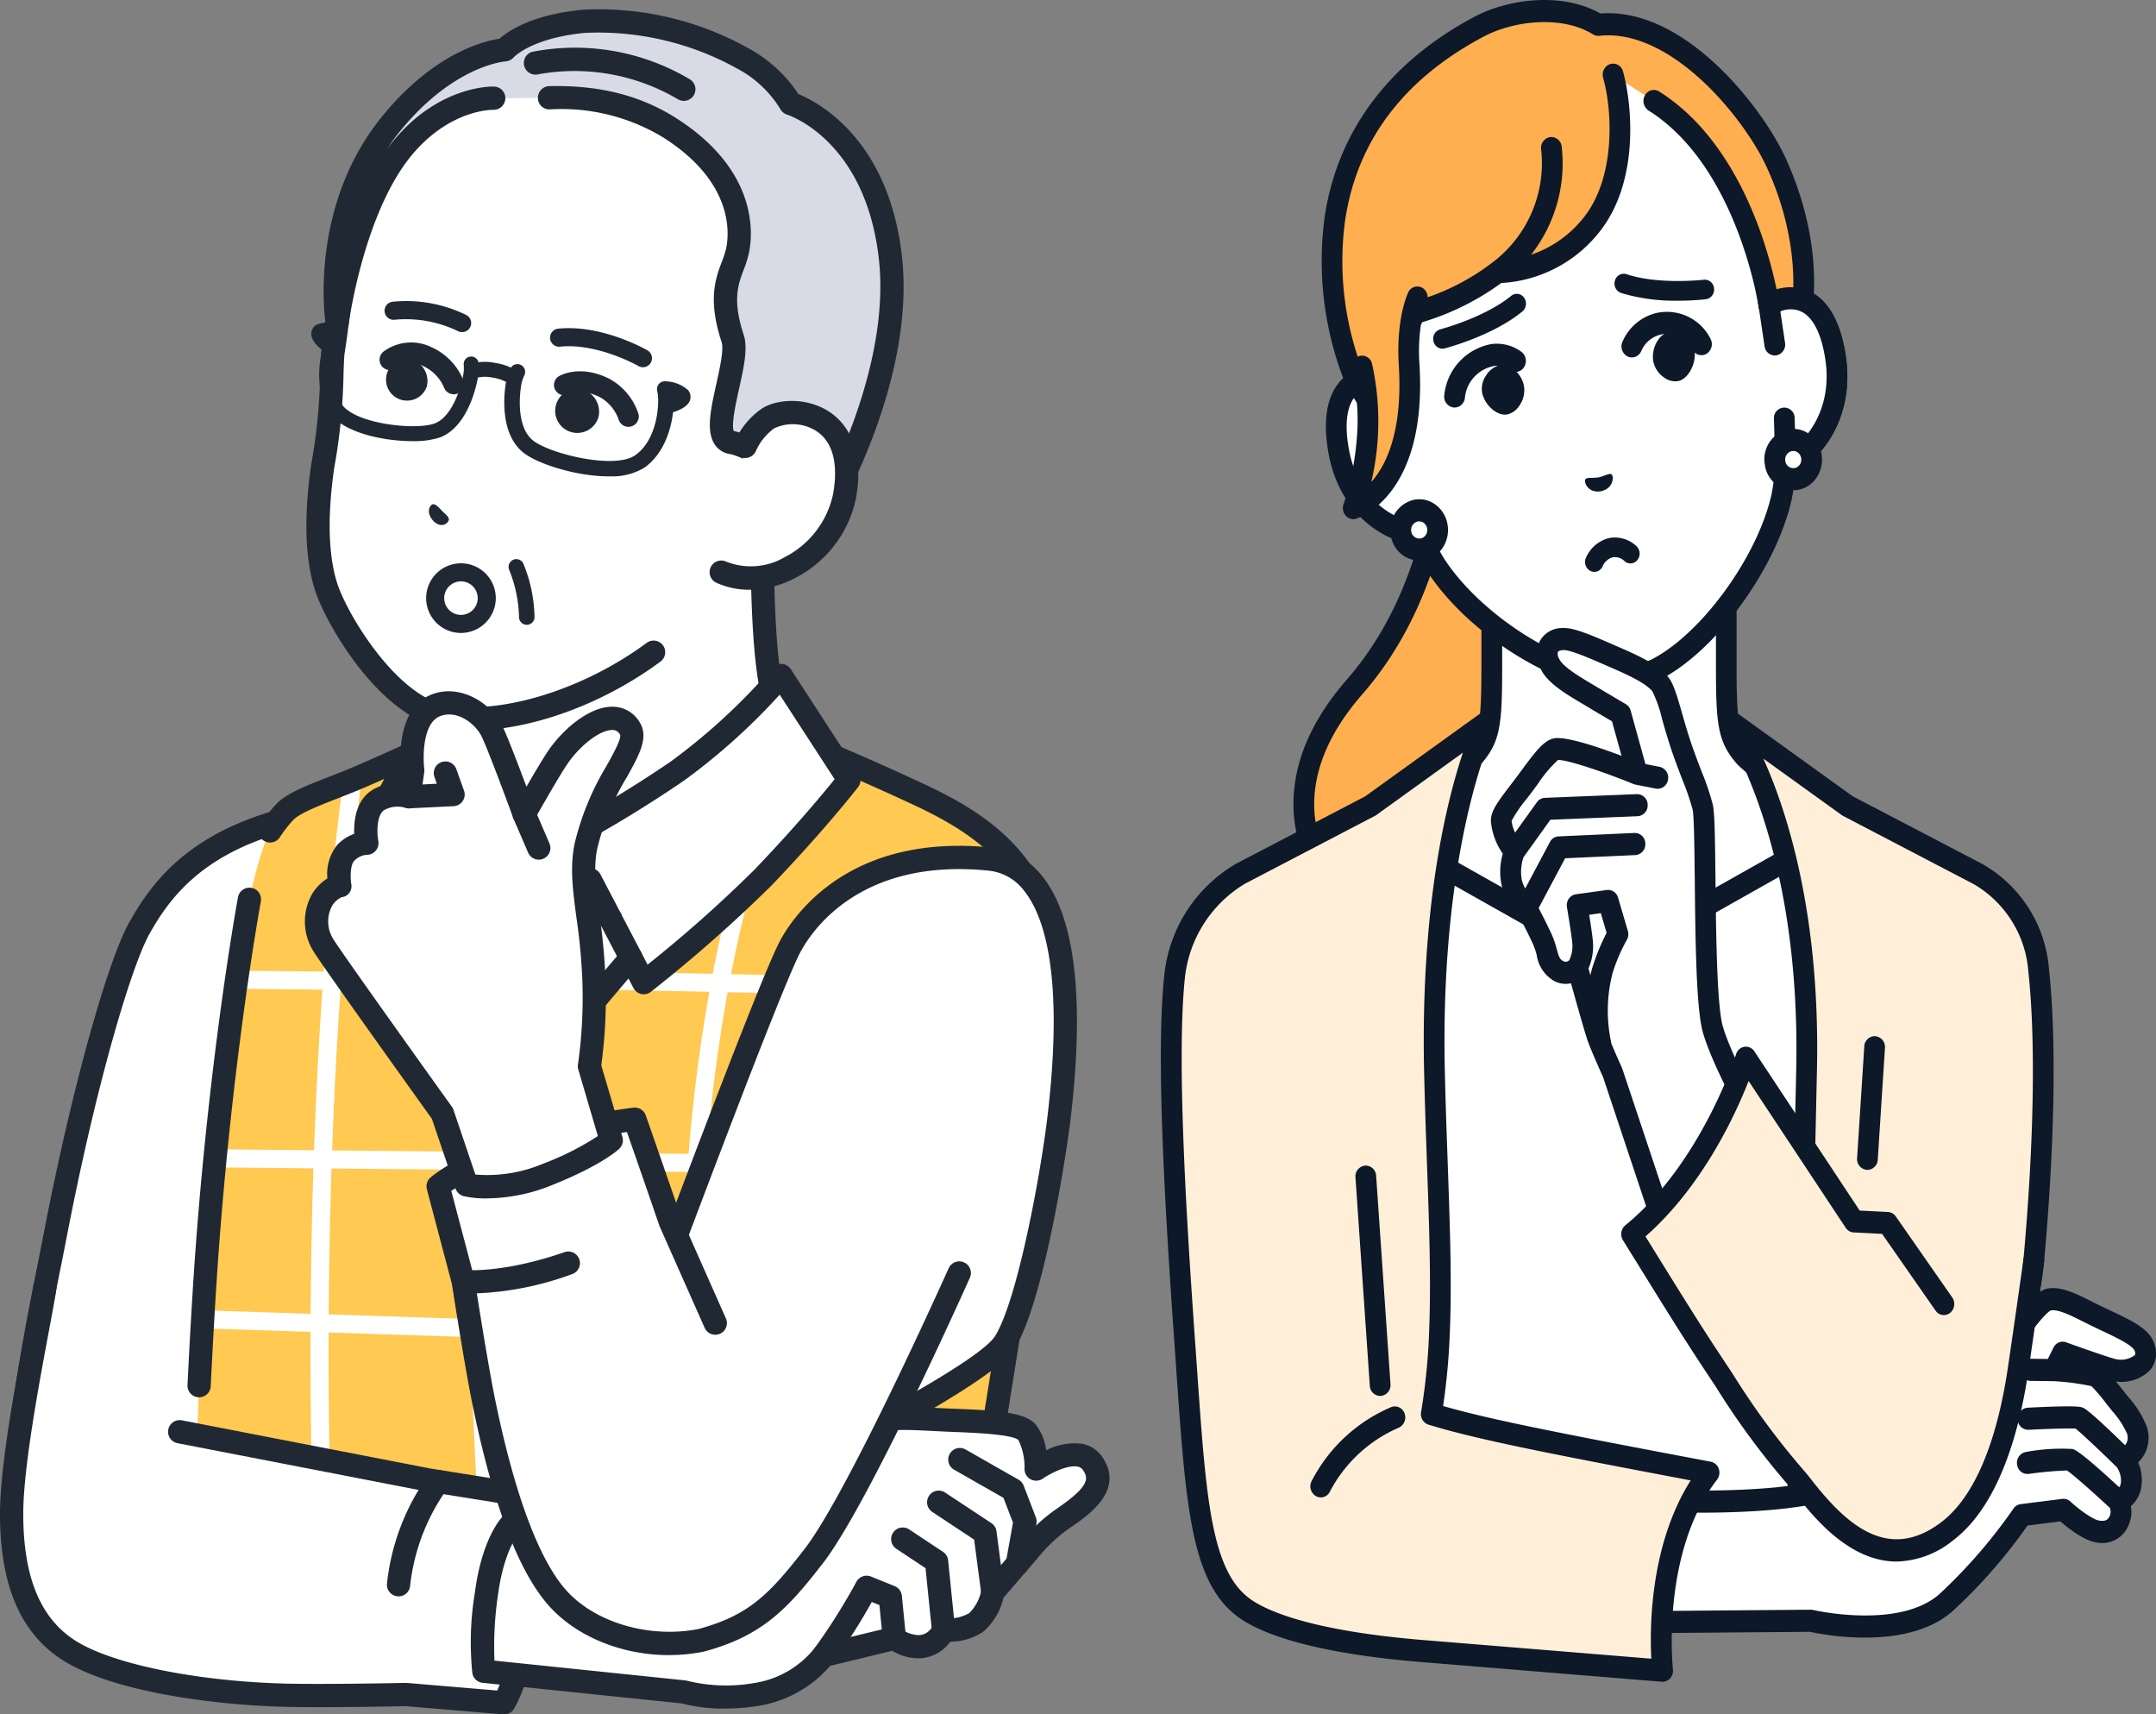 <svg xmlns="http://www.w3.org/2000/svg" xmlns:xlink="http://www.w3.org/1999/xlink" width="264.273" height="210.094" viewBox="0 0 264.273 210.094"><rect x="0" y="0" width="264.273" height="210.094" fill="#808080" stroke="none"/><defs><clipPath id="clip-path"><rect id="&#x9577;&#x65B9;&#x5F62;_5" data-name="&#x9577;&#x65B9;&#x5F62; 5" width="136" height="209" fill="none"></rect></clipPath><clipPath id="clip-path-2"><rect id="&#x9577;&#x65B9;&#x5F62;_13" data-name="&#x9577;&#x65B9;&#x5F62; 13" width="121.978" height="206.094" fill="none"></rect></clipPath></defs><g id="illust-komari" transform="translate(-546 -1160.906)"><g id="&#x30B0;&#x30EB;&#x30FC;&#x30D7;_3" data-name="&#x30B0;&#x30EB;&#x30FC;&#x30D7; 3" transform="translate(546 1162)"><g id="&#x30B0;&#x30EB;&#x30FC;&#x30D7;_2" data-name="&#x30B0;&#x30EB;&#x30FC;&#x30D7; 2" clip-path="url(#clip-path)"><path id="&#x30D1;&#x30B9;_14" data-name="&#x30D1;&#x30B9; 14" d="M18.485,168.79c-2.585,4.367-6.771,19.324-10.234,37.169-3.246,16.727-8.082,36.508-.209,45.365,5.123,5.763,20.768,1.166,20.768,1.166l5.789,0,6.8-99.179s-5.154,2.154-10.666,4.293c-5.486,2.13-9,5.706-12.246,11.19" transform="translate(-1.386 -56.172)" fill="#fff"></path><path id="&#x30D1;&#x30B9;_15" data-name="&#x30D1;&#x30B9; 15" d="M16.43,256.3c-3.974,0-7.964-.779-10.264-3.366-7.672-8.632-4.117-26.493-.98-42.253.291-1.46.578-2.906.855-4.331,3.28-16.908,7.651-32.72,10.391-37.6,2.784-4.955,7.032-10.442,17.424-13.572a1.426,1.426,0,0,1,.822,2.73c-9.422,2.837-13.255,7.779-15.761,12.239-2.183,3.885-6.457,18.082-10.077,36.742q-.416,2.143-.858,4.345c-3.007,15.107-6.415,32.23.315,39.8,3.7,4.167,15.19,1.951,19.3.744a1.43,1.43,0,0,1,.4-.058l5.789,0h0a1.426,1.426,0,0,1,0,2.851l-5.589,0A47.874,47.874,0,0,1,16.43,256.3" transform="translate(-0.574 -56.839)" fill="#202933"></path><path id="&#x30D1;&#x30B9;_16" data-name="&#x30D1;&#x30B9; 16" d="M129.7,133.151s-11.259-7.068-13.139-13.74c-1.76-6.249-1.321-23.572-1.321-23.572L97,102.057l-18.137,5.1s-.006,13.447-.006,17.2c0,2.581-15.311,10.986-15.311,10.986s-5.724,2.769-3.8,8.706S81.9,160.572,81.9,160.572l9.737-.387s20.386-4.893,31.967-13.318c12.49-9.316,6.1-13.716,6.1-13.716" transform="translate(-21.757 -35.116)" fill="#fff"></path><path id="&#x30D1;&#x30B9;_17" data-name="&#x30D1;&#x30B9; 17" d="M81.071,161.173a1.419,1.419,0,0,1-.659-.163c-2.123-1.111-20.8-11.036-22.842-17.344a8.556,8.556,0,0,1,4.5-10.411c6.5-3.568,13.806-8.326,14.542-9.842,0-3.914.006-17.08.006-17.08a1.425,1.425,0,0,1,1.039-1.372l18.1-5.09,18.2-6.2a1.424,1.424,0,0,1,1.884,1.386c0,.171-.414,17.178,1.268,23.148,1.708,6.062,12.417,12.851,12.524,12.919a5.753,5.753,0,0,1,2.3,4.531c.065,3.494-2.729,7.375-8.306,11.535-11.691,8.5-31.643,13.358-32.487,13.561a1.426,1.426,0,0,1-.665-2.773c.2-.049,20.248-4.927,31.462-13.084,6.279-4.683,7.173-7.766,7.146-9.185a2.913,2.913,0,0,0-1.017-2.2c-.428-.267-11.7-7.409-13.7-14.527-1.451-5.147-1.466-17.132-1.409-21.954l-16.318,5.562c-.024.009-.049.016-.073.023l-17.1,4.808c0,3.267-.005,13.015-.005,16.122,0,1.16-.643,2.8-8.319,7.665-3.822,2.42-7.694,4.549-7.733,4.57-.021.012-.042.023-.065.034-.465.231-4.548,2.407-3.065,6.982,1.271,3.922,13.832,11.709,21.451,15.7a1.426,1.426,0,0,1-.662,2.689" transform="translate(-20.933 -34.292)" fill="#202933"></path><path id="&#x30D1;&#x30B9;_18" data-name="&#x30D1;&#x30B9; 18" d="M89.325,144.739a1.426,1.426,0,0,1-1.425-1.426V134.7a1.425,1.425,0,1,1,2.85,0v8.612a1.426,1.426,0,0,1-1.425,1.426" transform="translate(-32.221 -48.832)" fill="#202933"></path><path id="&#x30D1;&#x30B9;_19" data-name="&#x30D1;&#x30B9; 19" d="M126.425,147.892c-8.689-4.05-15.906-6.933-15.906-6.933s-9.268,8.438-18.171,17.38C84.711,166.008,72.5,178.37,72.5,178.37a43.24,43.24,0,0,1-6.837-13.982c-2.686-8.941.05-22.083.05-22.083s-3.39,1.564-7.466,3.339-7.032,1.868-10.3,5.216c-3.167,3.248-6.574,22.405-8.821,54.458-1.335,19.054-1.335,30.095-1.335,42.647l95.753-6.566c0-8.861,11.458-67.537,7.817-79.144-2.44-7.779-9.1-11.642-14.94-14.363" transform="translate(-13.854 -51.648)" fill="#ffc952"></path><path id="&#x30D1;&#x30B9;_20" data-name="&#x30D1;&#x30B9; 20" d="M135.008,246.825a1.109,1.109,0,0,1-1.1-.946c-.088-.592-8.6-59.815,10.174-104.628a1.109,1.109,0,1,1,2.045.857c-18.534,44.233-10.113,102.857-10.026,103.445a1.109,1.109,0,0,1-.933,1.26,1.13,1.13,0,0,1-.165.012" transform="translate(-48.353 -51.506)" fill="#fff"></path><path id="&#x30D1;&#x30B9;_21" data-name="&#x30D1;&#x30B9; 21" d="M61.814,248.994a1.108,1.108,0,0,1-1.105-1.05c-.029-.53-2.752-53.552,3.423-99.614a1.109,1.109,0,1,1,2.2.295c-6.148,45.859-3.435,98.673-3.407,99.2a1.107,1.107,0,0,1-1.048,1.166l-.06,0" transform="translate(-22.025 -53.996)" fill="#fff"></path><path id="&#x30D1;&#x30B9;_22" data-name="&#x30D1;&#x30B9; 22" d="M93.426,267.96a1.109,1.109,0,0,1-1.105-1.032c-.029-.409-2.825-41.226-1.652-67.615a1.091,1.091,0,0,1,1.157-1.058,1.108,1.108,0,0,1,1.058,1.157c-1.166,26.262,1.622,66.955,1.65,67.363a1.11,1.11,0,0,1-1.029,1.183c-.026,0-.052,0-.078,0" transform="translate(-33.13 -72.641)" fill="#fff"></path><path id="&#x30D1;&#x30B9;_23" data-name="&#x30D1;&#x30B9; 23" d="M120.865,256.6h-.037L39.08,253.932a1.109,1.109,0,1,1,.072-2.216l81.749,2.667a1.109,1.109,0,0,1-.035,2.217" transform="translate(-13.932 -92.229)" fill="#fff"></path><path id="&#x30D1;&#x30B9;_24" data-name="&#x30D1;&#x30B9; 24" d="M141.145,223.741h-.011l-100.08-.962a1.109,1.109,0,0,1,.021-2.218l100.08.962a1.109,1.109,0,0,1-.011,2.218" transform="translate(-14.647 -80.815)" fill="#fff"></path><path id="&#x30D1;&#x30B9;_25" data-name="&#x30D1;&#x30B9; 25" d="M70.277,188.477h-.011l-25.424-.244a1.109,1.109,0,0,1,.01-2.218h.011l25.425.244a1.109,1.109,0,0,1-.011,2.218" transform="translate(-16.035 -68.157)" fill="#fff"></path><path id="&#x30D1;&#x30B9;_26" data-name="&#x30D1;&#x30B9; 26" d="M137.538,188.843h-.024l-19.881-.419a1.109,1.109,0,1,1,.047-2.217l19.881.419a1.109,1.109,0,0,1-.023,2.217" transform="translate(-42.722 -68.227)" fill="#fff"></path><path id="&#x30D1;&#x30B9;_27" data-name="&#x30D1;&#x30B9; 27" d="M37.709,232.414H37.64a1.426,1.426,0,0,1-1.356-1.493c.2-4.189.547-10.475.87-15.075,1.267-18.076,3.576-34.947,5.316-44.708a1.425,1.425,0,1,1,2.806.5c-1.725,9.69-4.019,26.443-5.278,44.408-.321,4.579-.666,10.839-.867,15.012a1.425,1.425,0,0,1-1.422,1.357" transform="translate(-13.3 -62.275)" fill="#202933"></path><path id="&#x30D1;&#x30B9;_28" data-name="&#x30D1;&#x30B9; 28" d="M138.024,242a1.426,1.426,0,0,1-1.425-1.426c0-2.938,1.229-10.6,2.786-20.3,3.156-19.669,7.925-49.395,5.1-58.416-2.23-7.108-8.42-10.812-14.183-13.5-6.871-3.2-12.872-5.694-15.006-6.566-2.273,2.089-10.037,9.272-17.459,16.726-7.547,7.58-19.721,19.9-19.843,20.027a1.426,1.426,0,0,1-2.114-.1,44.373,44.373,0,0,1-7.1-14.478c-2.037-6.779-1.117-15.669-.451-20.078-1.34.605-3.115,1.4-5.031,2.231-1.224.533-2.43,1-3.6,1.459-2.342.914-4.763,1.859-5.494,2.712a16.055,16.055,0,0,0-1.526,1.966,1.434,1.434,0,0,1-1.932.546,1.417,1.417,0,0,1-.572-1.909,16.21,16.21,0,0,1,1.866-2.46c1.2-1.394,3.59-2.328,6.622-3.512,1.141-.445,2.322-.906,3.5-1.417,4.014-1.747,7.4-3.311,7.438-3.326a1.425,1.425,0,0,1,1.992,1.585c-.027.127-2.629,12.9-.081,21.382a45.713,45.713,0,0,0,5.641,12.194c3.254-3.293,12.5-12.647,18.669-18.839,8.826-8.863,18.128-17.342,18.221-17.427a1.427,1.427,0,0,1,1.489-.269c.072.029,7.354,2.945,15.979,6.964,6.326,2.948,13.137,7.063,15.7,15.228,3.031,9.662-1.611,38.595-5,59.721-1.475,9.2-2.75,17.139-2.75,19.85A1.426,1.426,0,0,1,138.024,242" transform="translate(-18.329 -50.824)" fill="#202933"></path><path id="&#x30D1;&#x30B9;_29" data-name="&#x30D1;&#x30B9; 29" d="M73.846,163.515s.023-7.126.141-11.537a61.045,61.045,0,0,1,.8-8.5l4.777-8.984,3.8,1.7a83.945,83.945,0,0,0-.018,10.026c.44,3.449,1.344,3.34,2.135,5.01s.282,8.542.282,8.542l2.815,5.913,3.613-5.866s-.262-4.186-.423-5.069c-.633-3.494,1.173-3.989,1.173-3.989A152.221,152.221,0,0,0,110.15,140.6a75.947,75.947,0,0,0,12.66-11.68l8.316,12.8s-3.8,4.941-10.567,12a177.279,177.279,0,0,1-14.58,12.836l-1.575-3.037c-8.588,9.966-15.493,18.939-17.126,18.939s-4.038-4.386-7.379-11.07c-3.379-6.758-3.9-10.771-3.9-10.771Z" transform="translate(-27.069 -47.235)" fill="#fff"></path><path id="&#x30D1;&#x30B9;_30" data-name="&#x30D1;&#x30B9; 30" d="M86.453,183.056c-2.315,0-4.28-3.107-8.654-11.858a51.148,51.148,0,0,1-3.295-8.114l-.34.457a1.425,1.425,0,0,1-2.569-.856c0-.071.024-7.193.142-11.571a61.973,61.973,0,0,1,.822-8.725,1.457,1.457,0,0,1,.144-.411L77.48,133a1.426,1.426,0,0,1,1.84-.632l3.8,1.7a1.426,1.426,0,0,1,.841,1.381,83.364,83.364,0,0,0-.027,9.767,5.283,5.283,0,0,0,1.1,3.119,8.072,8.072,0,0,1,.911,1.461c.825,1.742.58,6.834.443,8.878l1.527,3.209,2-3.249c-.105-1.608-.277-3.923-.373-4.454-.726-4,1.269-5.232,1.97-5.534a151.094,151.094,0,0,0,16.981-10.029,75.166,75.166,0,0,0,12.393-11.431,1.426,1.426,0,0,1,2.292.134l8.316,12.8a1.425,1.425,0,0,1-.066,1.647c-.157.2-3.928,5.083-10.668,12.117a176.1,176.1,0,0,1-14.727,12.97,1.426,1.426,0,0,1-2.147-.464l-.6-1.162c-1.85,2.168-3.621,4.279-5.219,6.186-7.914,9.44-9.934,11.647-11.615,11.647M75.179,158.363a1.409,1.409,0,0,1,.361.047,1.425,1.425,0,0,1,1.053,1.2c0,.034.552,3.906,3.756,10.316,1.409,2.818,4.634,9.27,6.053,10.21,1.394-.907,5.5-5.808,9.483-10.556,2-2.381,4.257-5.08,6.616-7.817a1.424,1.424,0,0,1,2.344.274l.775,1.495a161.881,161.881,0,0,0,13.086-11.624c5.084-5.307,8.509-9.441,9.842-11.1l-6.733-10.362a77.221,77.221,0,0,1-11.66,10.483,151.619,151.619,0,0,1-17.4,10.278,1.56,1.56,0,0,1-.157.067c-.182.12-.549.751-.251,2.393.166.918.4,4.521.442,5.234a1.43,1.43,0,0,1-.208.837l-3.612,5.866a1.425,1.425,0,0,1-2.5-.135l-2.815-5.913a1.431,1.431,0,0,1-.135-.718c.232-3.139.227-7.034-.148-7.826a5.294,5.294,0,0,0-.62-.976,8.04,8.04,0,0,1-1.641-4.464,72.69,72.69,0,0,1-.04-9.3l-1.7-.76-4.044,7.607a61.722,61.722,0,0,0-.74,8.075c-.058,2.174-.094,5.035-.114,7.36a1.426,1.426,0,0,1,.706-.188M92.5,151.308h0m0,0h0m0,0h0" transform="translate(-26.244 -46.411)" fill="#202933"></path><path id="&#x30D1;&#x30B9;_31" data-name="&#x30D1;&#x30B9; 31" d="M114.415,173.821a1.425,1.425,0,0,1-1.264-.765l-1.964-3.758-1.413.392a1.426,1.426,0,1,1-.76-2.748l2.522-.7a1.427,1.427,0,0,1,1.643.713l2.5,4.778a1.426,1.426,0,0,1-1.262,2.087" transform="translate(-39.576 -60.893)" fill="#202933"></path><path id="&#x30D1;&#x30B9;_32" data-name="&#x30D1;&#x30B9; 32" d="M119.819,181.362a1.425,1.425,0,0,1-1.264-.765l-2.5-4.779a1.425,1.425,0,1,1,2.526-1.321l2.5,4.779a1.425,1.425,0,0,1-1.262,2.086" transform="translate(-42.482 -63.656)" fill="#202933"></path><path id="&#x30D1;&#x30B9;_33" data-name="&#x30D1;&#x30B9; 33" d="M76.427,175.678a1.426,1.426,0,0,1-1.2-2.185l4.2-6.688a1.425,1.425,0,1,1,2.413,1.517l-4.2,6.688a1.423,1.423,0,0,1-1.207.667" transform="translate(-27.493 -60.874)" fill="#202933"></path><path id="&#x30D1;&#x30B9;_34" data-name="&#x30D1;&#x30B9; 34" d="M95.652,11.437c-11.583-2.043-16.708,1.1-16.708,1.1S67.786,17.619,65.639,29.8c-1.293,7.333-1.5,11.528-2.292,16.315-.245,3.112.048,6.6-1.232,13.86-1.178,8.2-.352,12.965.756,15.708,1.649,4.08,7.559,13.814,14.166,14.979,7.48,1.319,17.992-2.23,25.635-7.886L116.2,68.538l1.95-11.061,3.5-22.161s-1.9-9.366-5.972-14.231-8.442-7.606-20.026-9.648" transform="translate(-22.559 -3.937)" fill="#fff"></path><path id="&#x30D1;&#x30B9;_35" data-name="&#x30D1;&#x30B9; 35" d="M79.557,91.537a20.7,20.7,0,0,1-3.593-.3c-7.189-1.268-13.372-11.225-15.24-15.849-1.571-3.888-1.855-9.421-.846-16.445a68.438,68.438,0,0,0,1.095-10.992c.03-.973.058-1.891.127-2.777q0-.06.015-.12c.323-1.969.553-3.878.8-5.9.346-2.871.739-6.124,1.5-10.433,2.188-12.41,13-17.787,14.05-18.282.771-.434,6.3-3.229,17.613-1.234,12.212,2.154,16.756,5.225,20.871,10.137,4.257,5.083,6.2,14.466,6.277,14.862a1.432,1.432,0,0,1,.011.506l-3.5,22.161-1.954,11.086a1.425,1.425,0,1,1-2.807-.495l1.95-11.061,3.456-21.874c-.326-1.472-2.176-9.249-5.615-13.355-3.765-4.5-7.765-7.147-19.181-9.16-10.786-1.9-15.678.886-15.727.914s-.1.054-.143.075c-.1.047-10.506,4.952-12.492,16.213-.746,4.232-1.133,7.444-1.474,10.279-.244,2.032-.476,3.952-.8,5.96-.061.8-.087,1.626-.116,2.581A70.741,70.741,0,0,1,62.693,59.4c-1.16,8.075-.275,12.578.674,14.926,1.79,4.431,7.468,13.118,13.092,14.11C83.227,89.624,93.317,86.488,101,80.8a1.425,1.425,0,1,1,1.694,2.292c-7.139,5.284-15.98,8.441-23.136,8.441" transform="translate(-21.732 -3.114)" fill="#202933"></path><path id="&#x30D1;&#x30B9;_36" data-name="&#x30D1;&#x30B9; 36" d="M96.011,71.209a.906.906,0,0,1-.575-.2,5.273,5.273,0,0,0-2.144-.811,4.461,4.461,0,0,0-2.248.1.914.914,0,0,1-.711-1.683,6.039,6.039,0,0,1,3.276-.217,6.775,6.775,0,0,1,2.978,1.191.914.914,0,0,1-.576,1.624" transform="translate(-32.911 -25.017)" fill="#202933"></path><path id="&#x30D1;&#x30B9;_37" data-name="&#x30D1;&#x30B9; 37" d="M110.374,82.456c-3.9,0-8.671-1.5-10.443-2.905-3.262-2.584-2.278-8.427-1.962-9.395a8.977,8.977,0,0,1,.362-.909.95.95,0,0,1,1.719.812,6.982,6.982,0,0,0-.274.689c-.193.59-1,5.464,1.335,7.314,2.057,1.63,9.99,3.582,12.524,1.8,1.942-1.364,2.657-4.027,2.786-5.984a1,1,0,0,1,.009-.145,6.777,6.777,0,0,0-.1-1.765.95.95,0,0,1,1.028-1.16,4.33,4.33,0,0,1,2.775,1.1,1.342,1.342,0,0,1,.258,1.045c-.122.689-.835,1.241-2.123,1.643-.27,2.374-1.265,5.219-3.542,6.817a7.733,7.733,0,0,1-4.352,1.035" transform="translate(-35.77 -25.173)" fill="#202933"></path><path id="&#x30D1;&#x30B9;_38" data-name="&#x30D1;&#x30B9; 38" d="M72.618,75.176c-3.69,0-8.631-1.1-10.229-3.582-1.453-2.255-1.373-5.265-.82-7.576-.991-.8-1.433-1.543-1.316-2.211a1.324,1.324,0,0,1,.595-.885,4.073,4.073,0,0,1,2.788-.1.915.915,0,0,1,.557,1.368,7.356,7.356,0,0,0-.682,1.668.983.983,0,0,1-.032.11c-.54,1.906-.8,4.686.45,6.631,1.606,2.491,9.1,3.264,11.413,2.413,2.491-.916,3.551-5.574,3.59-6.5.016-.364-.012-.748-.012-.752a.916.916,0,0,1,1.826-.135,9.114,9.114,0,0,1,.015.966c-.042,1.006-1.106,6.79-4.788,8.144a10.433,10.433,0,0,1-3.356.442" transform="translate(-22.079 -22.211)" fill="#202933"></path><path id="&#x30D1;&#x30B9;_39" data-name="&#x30D1;&#x30B9; 39" d="M120.687,12.423A14.806,14.806,0,0,0,114.76,6.85,36.357,36.357,0,0,0,95.4,2.34c-7.393.689-9.733,3.495-9.733,3.495s-6.871.327-14.008,9.153c-8.625,10.665-6.549,24.258-6.549,24.258s1.864-14.287,8.318-21.73C78.585,11.571,84.3,11.764,84.3,11.764l6.847-.046c6.03-.151,10.8,1.191,14.7,3.662,8.42,5.339,9.054,11.725,8.344,15.083-.562,2.663-2.643,4.534-.6,10.757,1.007,3.062-3.435,12.19-.121,12.748s12.159,7.125,12.159,7.125,8.9-15.582,7.3-29.785c-1.759-15.608-12.244-18.885-12.244-18.885" transform="translate(-23.787 -0.825)" fill="#d8dae5"></path><path id="&#x30D1;&#x30B9;_40" data-name="&#x30D1;&#x30B9; 40" d="M124.8,61.693a1.426,1.426,0,0,1-.849-.281c-3.314-2.46-9.379-6.5-11.546-6.864a2.689,2.689,0,0,1-1.833-1.164c-1.1-1.638-.5-4.331.192-7.449.417-1.874.937-4.206.644-5.1-1.714-5.209-.749-7.784.026-9.854a11.431,11.431,0,0,0,.529-1.644c.38-1.8.948-8.093-7.712-13.584a23.977,23.977,0,0,0-13.9-3.44,1.406,1.406,0,0,1-1.46-1.389,1.425,1.425,0,0,1,1.388-1.461c6.065-.148,11.138,1.118,15.5,3.883,10.211,6.476,9.451,14.329,8.975,16.582a14.074,14.074,0,0,1-.648,2.053c-.683,1.823-1.389,3.707.012,7.963.537,1.634,0,4.049-.57,6.607-.35,1.574-1,4.469-.639,5.186,2.875.519,8.7,4.485,11.4,6.407,2.065-4.09,7.63-16.354,6.373-27.507-1.625-14.412-10.867-17.559-11.26-17.686a1.444,1.444,0,0,1-.848-.732,13.734,13.734,0,0,0-5.346-4.958A35.059,35.059,0,0,0,94.7,2.934c-6.573.613-8.766,2.984-8.788,3.007a1.485,1.485,0,0,1-1.01.492c-.054,0-6.382.481-12.968,8.625a26.176,26.176,0,0,0-1.552,2.131c.362-.5.742-.978,1.137-1.434,5.535-6.382,11.724-6.254,12-6.242A1.425,1.425,0,0,1,84.9,10.987a1.442,1.442,0,0,1-1.465,1.377c-.229,0-5.166-.032-9.757,5.26-6.092,7.027-7.963,20.843-7.981,20.982a1.427,1.427,0,0,1-1.4,1.241H64.28a1.425,1.425,0,0,1-1.409-1.21c-.089-.58-2.068-14.343,6.849-25.37C76.06,5.426,82.279,3.93,84.186,3.648,85.231,2.712,88.173.679,94.438.094a37.623,37.623,0,0,1,20.191,4.689,17.223,17.223,0,0,1,6.2,5.657c2.323.946,11.055,5.432,12.683,19.882,1.634,14.5-7.1,30-7.474,30.653a1.426,1.426,0,0,1-1.238.718" transform="translate(-22.956 0)" fill="#202933"></path><path id="&#x30D1;&#x30B9;_41" data-name="&#x30D1;&#x30B9; 41" d="M120.961,14.012a1.415,1.415,0,0,1-.706-.189,24.939,24.939,0,0,0-17.143-3.068,1.426,1.426,0,0,1-.713-2.761,27.53,27.53,0,0,1,19.271,3.355,1.426,1.426,0,0,1-.709,2.663" transform="translate(-37.143 -2.743)" fill="#202933"></path><path id="&#x30D1;&#x30B9;_42" data-name="&#x30D1;&#x30B9; 42" d="M145.223,78.848a8.182,8.182,0,0,0-2.71,3.36L139.57,97.635c5.961,2.715,13.919-2.536,15.117-9.335,1.883-10.681-6.974-11.218-9.464-9.452" transform="translate(-51.161 -28.607)" fill="#fff"></path><path id="&#x30D1;&#x30B9;_43" data-name="&#x30D1;&#x30B9; 43" d="M142.185,98.959a9.686,9.686,0,0,1-4.031-.852,1.426,1.426,0,0,1,1.181-2.6,8.208,8.208,0,0,0,7.2-.551,11.307,11.307,0,0,0,5.92-7.734c.664-3.77-.063-6.446-2.1-7.737a5.364,5.364,0,0,0-5.131-.3,6.85,6.85,0,0,0-2.207,2.716,1.425,1.425,0,0,1-2.659-1.028,9.669,9.669,0,0,1,3.216-4.013c1.8-1.28,5.493-1.559,8.305.22,1.769,1.12,4.559,3.99,3.386,10.642a14.213,14.213,0,0,1-7.4,9.762,12.252,12.252,0,0,1-5.681,1.474" transform="translate(-50.336 -27.782)" fill="#202933"></path><path id="&#x30D1;&#x30B9;_44" data-name="&#x30D1;&#x30B9; 44" d="M85.441,97.7c.031-.349-.315-.57-.835-1.086-.5-.545-.825-.862-1.141-.812s-.918.955.068,2.046c1.042,1.028,1.876.213,1.908-.148" transform="translate(-30.42 -35.102)" fill="#202933"></path><path id="&#x30D1;&#x30B9;_45" data-name="&#x30D1;&#x30B9; 45" d="M116.336,76.894a1.267,1.267,0,0,1-1.189-.831,5.051,5.051,0,0,0-2.275-2.782c-2.319-1.178-3.72-.441-3.778-.409a1.279,1.279,0,0,1-1.719-.471,1.255,1.255,0,0,1,.427-1.709c.1-.063,2.577-1.521,6.218.329a7.576,7.576,0,0,1,3.5,4.168,1.268,1.268,0,0,1-1.189,1.7" transform="translate(-39.296 -25.68)" fill="#202933"></path><path id="&#x30D1;&#x30B9;_46" data-name="&#x30D1;&#x30B9; 46" d="M82.543,70.858a1.267,1.267,0,0,1-1.146-.725,5.118,5.118,0,0,0-2.565-2.716,3.17,3.17,0,0,0-3.39.249A1.267,1.267,0,1,1,74,65.58a5.673,5.673,0,0,1,5.8-.5,7.554,7.554,0,0,1,3.887,3.973,1.267,1.267,0,0,1-1.145,1.81" transform="translate(-26.926 -23.635)" fill="#202933"></path><path id="&#x30D1;&#x30B9;_47" data-name="&#x30D1;&#x30B9; 47" d="M112.719,76.927A2.709,2.709,0,1,1,110.59,73.5a2.865,2.865,0,0,1,2.129,3.432" transform="translate(-39.356 -26.915)" fill="#202933"></path><path id="&#x30D1;&#x30B9;_48" data-name="&#x30D1;&#x30B9; 48" d="M79.66,71.085a2.571,2.571,0,1,1-1.973-3.4,2.8,2.8,0,0,1,1.973,3.4" transform="translate(-27.351 -24.786)" fill="#202933"></path><path id="&#x30D1;&#x30B9;_49" data-name="&#x30D1;&#x30B9; 49" d="M100.649,114.479h-.025a.951.951,0,0,1-.926-.974,16.37,16.37,0,0,0-1.2-5.74.95.95,0,1,1,1.765-.7,17.989,17.989,0,0,1,1.338,6.492.951.951,0,0,1-.95.926" transform="translate(-36.08 -39.008)" fill="#202933"></path><path id="&#x30D1;&#x30B9;_50" data-name="&#x30D1;&#x30B9; 50" d="M117.819,66.533a1.1,1.1,0,0,1-.552-.148c-.049-.029-5.026-2.849-9.623-2.373a1.109,1.109,0,0,1-.229-2.206c5.327-.55,10.733,2.527,10.96,2.659a1.109,1.109,0,0,1-.556,2.069" transform="translate(-39.01 -22.622)" fill="#202933"></path><path id="&#x30D1;&#x30B9;_51" data-name="&#x30D1;&#x30B9; 51" d="M83.921,60.311a1.1,1.1,0,0,1-.5-.12,14.668,14.668,0,0,0-7.736-1.4,1.109,1.109,0,0,1-.308-2.2,16.7,16.7,0,0,1,9.046,1.617,1.109,1.109,0,0,1-.5,2.1" transform="translate(-27.281 -20.704)" fill="#202933"></path><path id="&#x30D1;&#x30B9;_52" data-name="&#x30D1;&#x30B9; 52" d="M90.485,112.681a3.159,3.159,0,1,1-2.562-3.66,3.159,3.159,0,0,1,2.562,3.66" transform="translate(-30.87 -39.928)" fill="#fff"></path><path id="&#x30D1;&#x30B9;_53" data-name="&#x30D1;&#x30B9; 53" d="M86.734,115.76a4.3,4.3,0,0,1-.743-.065,4.268,4.268,0,1,1,4.944-3.463h0a4.276,4.276,0,0,1-4.2,3.527m0-6.319a2.053,2.053,0,1,0,.357.032,2.015,2.015,0,0,0-.357-.032m3.111,2.6h0Z" transform="translate(-30.228 -39.287)" fill="#202933"></path><path id="&#x30D1;&#x30B9;_54" data-name="&#x30D1;&#x30B9; 54" d="M125.879,218.84l7.331,25.381s33.04-15.662,36.137-20.731,5.9-21.56,6.585-27.3c2.883-24.086-2.581-31.271-8.4-31.873-14.17-1.466-21.6,5.223-24.537,10.717-2.609,4.874-17.114,43.8-17.114,43.8" transform="translate(-46.142 -60.133)" fill="#fff"></path><path id="&#x30D1;&#x30B9;_55" data-name="&#x30D1;&#x30B9; 55" d="M132.385,244.822a1.425,1.425,0,0,1-1.369-1.03l-7.331-25.38a1.418,1.418,0,0,1,.033-.893c.594-1.594,14.57-39.075,17.193-43.977,1.682-3.145,8.528-13.262,25.94-11.462a9.1,9.1,0,0,1,6.237,3.534c4.048,5.066,5.2,15.135,3.433,29.927-.5,4.137-3.26,22.1-6.784,27.87-3.225,5.279-33.322,19.653-36.743,21.275a1.422,1.422,0,0,1-.611.137m-5.831-26.749,6.734,23.314c12.707-6.093,32.005-16.17,34.018-19.464,2.767-4.528,5.568-19.887,6.386-26.722,2.088-17.445-.386-24.751-2.829-27.808a6.222,6.222,0,0,0-4.3-2.477c-15.65-1.623-21.663,7.222-23.134,9.971-2.386,4.459-15.26,38.874-16.87,43.187" transform="translate(-45.317 -59.308)" fill="#202933"></path><path id="&#x30D1;&#x30B9;_56" data-name="&#x30D1;&#x30B9; 56" d="M53.363,270.942l-30.507-5.913L6.308,247.438c-.554,3.9-4.058,19.915-4.058,27.639s2.038,13.6,7.116,16.79c5.209,3.269,16.357,5.169,26.243,5.438,4.949.135,14.978-.08,14.978-.08l12.027,1.012s2.313-3.854,3.336-12.106c0,0,.431-2.988.586-6.7s-.015-6.378-.015-6.378-5.892-.967-13.158-2.114" transform="translate(-0.825 -90.662)" fill="#fff"></path><path id="&#x30D1;&#x30B9;_57" data-name="&#x30D1;&#x30B9; 57" d="M61.79,298.837c-.041,0-.08,0-.12-.005l-11.952-1.006c-1,.021-10.215.21-14.973.079-8.655-.236-20.91-1.858-26.962-5.655C2.546,288.963,0,283.075,0,274.253c0-5.854,1.907-16.041,3.17-22.782.426-2.278.763-4.078.9-5.058a1.425,1.425,0,1,1,2.822.4c-.148,1.043-.49,2.87-.923,5.182C4.8,258.229,2.85,268.662,2.85,274.253c0,7.762,2.109,12.859,6.449,15.583,4.508,2.83,14.765,4.927,25.524,5.22,4.857.132,14.809-.079,14.909-.081a1.346,1.346,0,0,1,.149.005l11.069.931a37.317,37.317,0,0,0,2.759-10.781c.008-.057.426-2.994.576-6.58.091-2.176.068-4,.034-5.1-2.054-.335-6.657-1.082-12-1.926L21.761,265.6a1.426,1.426,0,1,1,.542-2.8l30.506,5.913c7.223,1.14,13.118,2.108,13.118,2.108a1.425,1.425,0,0,1,1.191,1.316c.008.112.174,2.788.016,6.528s-.581,6.715-.6,6.84c-1.044,8.427-3.423,12.469-3.523,12.637a1.426,1.426,0,0,1-1.222.692" transform="translate(0 -89.837)" fill="#202933"></path><path id="&#x30D1;&#x30B9;_58" data-name="&#x30D1;&#x30B9; 58" d="M76.3,298.068l-.079,0a1.427,1.427,0,0,1-1.346-1.5,27.785,27.785,0,0,1,5.11-13.393,1.425,1.425,0,1,1,2.321,1.656,25.145,25.145,0,0,0-4.584,11.892,1.426,1.426,0,0,1-1.422,1.348" transform="translate(-27.446 -103.536)" fill="#202933"></path><path id="&#x30D1;&#x30B9;_59" data-name="&#x30D1;&#x30B9; 59" d="M161.24,278.822s-.061-3.47-1.169-4.566-5-1.253-8.976-1.407c-4.29-.166-7.6-.563-9.714.279-1.644,1.1-19.911,14.258-19.911,14.258L97.133,285.33s-2.392,2.021-3.294,8.831a36.075,36.075,0,0,0-.312,9.434l24.551,2.542a21.044,21.044,0,0,0,8.826.312,13.184,13.184,0,0,0,8.277-4.781l8.672-2.1a5.4,5.4,0,0,0,3,1.026,3.315,3.315,0,0,0,3.027-2.058,6.79,6.79,0,0,0,4-.9c1.546-1.128,2.043-3.7,2.043-3.7l4.307-5a20.575,20.575,0,0,1,4.265-4.027c3.519-2.394,5.294-4.3,3.707-6.712-1.9-2.881-6.958.625-6.958.625" transform="translate(-34.225 -99.885)" fill="#fff"></path><path id="&#x30D1;&#x30B9;_60" data-name="&#x30D1;&#x30B9; 60" d="M122.271,307.347a20.276,20.276,0,0,1-5.293-.63l-24.422-2.528A1.425,1.425,0,0,1,91.3,303a37.257,37.257,0,0,1,.305-9.85c.948-7.15,3.5-9.49,3.787-9.733a1.419,1.419,0,0,1,1.04-.331l23.81,2.01c2.828-2.036,18-12.956,19.523-13.977a1.351,1.351,0,0,1,.267-.14c1.993-.8,4.619-.66,7.94-.489.747.038,1.534.079,2.356.11,5.237.2,8.518.427,9.924,1.818a6.217,6.217,0,0,1,1.379,3.274,7.652,7.652,0,0,1,4.4-.8,3.843,3.843,0,0,1,2.534,1.693c2.68,4.066-1.727,7.064-4.1,8.674a19.333,19.333,0,0,0-3.933,3.712c-.018.023-.036.046-.054.068l-4.077,4.731a7.725,7.725,0,0,1-2.513,4.184,7.323,7.323,0,0,1-4,1.192,4.88,4.88,0,0,1-3.769,2.039,6.193,6.193,0,0,1-3.349-.92l-7.608,1.845a14.75,14.75,0,0,1-8.869,4.919,26.327,26.327,0,0,1-4.027.314m-28.256-5.873,23.387,2.421a1.474,1.474,0,0,1,.286.06,19.985,19.985,0,0,0,8.175.262,11.74,11.74,0,0,0,7.333-4.2,1.425,1.425,0,0,1,.825-.56l8.672-2.1a1.425,1.425,0,0,1,1.179.236,3.94,3.94,0,0,0,2.052.753,1.9,1.9,0,0,0,1.781-1.105,1.385,1.385,0,0,1,1.475-.95,5.265,5.265,0,0,0,3.029-.635,5.408,5.408,0,0,0,1.485-2.819,1.445,1.445,0,0,1,.319-.656l4.281-4.967a22,22,0,0,1,4.569-4.306c4.124-2.8,3.961-3.773,3.319-4.748a.99.99,0,0,0-.693-.463c-1.2-.233-3.256.78-4.266,1.476a1.427,1.427,0,0,1-2.235-1.147,7.671,7.671,0,0,0-.746-3.579c-.758-.715-5.488-.9-8.029-1-.835-.032-1.632-.074-2.392-.112-2.881-.148-5.178-.267-6.6.24-2.273,1.562-19.562,14.012-19.74,14.141a1.423,1.423,0,0,1-.953.264L96.9,285.987c-.6.819-1.878,3.022-2.476,7.537a42.946,42.946,0,0,0-.413,7.949" transform="translate(-33.401 -99.06)" fill="#202933"></path><path id="&#x30D1;&#x30B9;_61" data-name="&#x30D1;&#x30B9; 61" d="M158.553,314.241a1.425,1.425,0,0,1-1.116-2.31,74.949,74.949,0,0,0,5.137-8.155,1.424,1.424,0,0,1,1.786-.639l2.9,1.174a1.426,1.426,0,0,1,.884,1.181l.5,5.08a1.426,1.426,0,1,1-2.837.281l-.418-4.223-.934-.378a67.234,67.234,0,0,1-4.784,7.448,1.421,1.421,0,0,1-1.119.541" transform="translate(-57.597 -111.032)" fill="#202933"></path><path id="&#x30D1;&#x30B9;_62" data-name="&#x30D1;&#x30B9; 62" d="M178.86,307.691a1.425,1.425,0,0,1-1.416-1.281l-.784-7.715-3.578-2.372a1.425,1.425,0,1,1,1.573-2.377l4.141,2.744a1.423,1.423,0,0,1,.631,1.044l.852,8.386a1.428,1.428,0,0,1-1.42,1.57" transform="translate(-63.211 -107.616)" fill="#202933"></path><path id="&#x30D1;&#x30B9;_63" data-name="&#x30D1;&#x30B9; 63" d="M187.438,300.47a1.426,1.426,0,0,1-1.411-1.24l-.875-6.653L180,289.17a1.426,1.426,0,0,1,1.572-2.379l5.695,3.766a1.426,1.426,0,0,1,.626,1l.96,7.3a1.425,1.425,0,0,1-1.226,1.6,1.458,1.458,0,0,1-.188.013" transform="translate(-65.746 -104.995)" fill="#202933"></path><path id="&#x30D1;&#x30B9;_64" data-name="&#x30D1;&#x30B9; 64" d="M191.945,293.956a1.428,1.428,0,0,1-1.4-1.678l.863-4.808-1.169-3.038-6.078-3.464a1.426,1.426,0,0,1,1.412-2.477l6.519,3.716a1.425,1.425,0,0,1,.624.727l1.494,3.885a1.42,1.42,0,0,1,.073.763l-.933,5.2a1.426,1.426,0,0,1-1.4,1.174" transform="translate(-67.241 -101.971)" fill="#202933"></path><path id="&#x30D1;&#x30B9;_65" data-name="&#x30D1;&#x30B9; 65" d="M113.257,227.339c-2.391-6.958-4.366-12.594-4.366-12.594s-2.659.3-6.282,1.093-6.491,1.74-6.491,1.74c-7.948,2.441-11.34,5.388-11.34,5.388l3.085,11.671s1.53,9.917,2.522,14.769c1.981,9.692,4.962,19.505,9.085,24.068,4.02,4.449,11.226,6.392,17.551,5.135,6.765-1.813,9.558-4.845,13.805-10.312,5.517-7.1,17.872-34.766,17.872-34.766l-29.944,6.2Z" transform="translate(-31.076 -78.683)" fill="#fff"></path><path id="&#x30D1;&#x30B9;_66" data-name="&#x30D1;&#x30B9; 66" d="M112.267,279.594c-5.69,0-11.251-2.193-14.679-5.987-3.744-4.143-6.915-12.466-9.424-24.738-.953-4.664-2.369-13.773-2.522-14.763l-3.066-11.6a1.426,1.426,0,0,1,.443-1.441c.148-.128,3.714-3.174,11.857-5.674.092-.03,2.95-.966,6.6-1.77s6.318-1.1,6.43-1.118a1.427,1.427,0,0,1,1.5.945s1.966,5.608,4.349,12.544l5.472,12.334a1.425,1.425,0,1,1-2.605,1.156l-5.5-12.39c-.016-.037-.032-.075-.045-.115-1.76-5.121-3.294-9.525-3.981-11.491-1.09.158-2.888.452-5.014.919-3.5.77-6.324,1.692-6.352,1.7a37.353,37.353,0,0,0-10.162,4.6l2.839,10.741a1.479,1.479,0,0,1,.031.147c.015.1,1.535,9.939,2.508,14.7,2.373,11.6,5.4,19.692,8.747,23.4,3.561,3.94,10.2,5.872,16.171,4.7,6.173-1.664,8.706-4.268,13-9.8,5.348-6.883,17.573-34.2,17.7-34.473a1.426,1.426,0,0,1,2.6,1.163c-.508,1.137-12.49,27.905-18.049,35.059-4.22,5.431-7.306,8.87-14.561,10.814-.03.008-.061.015-.091.022a21.659,21.659,0,0,1-4.207.409" transform="translate(-30.251 -77.859)" fill="#202933"></path><path id="&#x30D1;&#x30B9;_67" data-name="&#x30D1;&#x30B9; 67" d="M89.925,245.482a11.91,11.91,0,0,1-1.263-.053,1.426,1.426,0,0,1,.323-2.833c.041,0,4.63.454,12.246-2.185a1.425,1.425,0,0,1,.932,2.694,38.221,38.221,0,0,1-12.239,2.376" transform="translate(-32.036 -88.059)" fill="#202933"></path><path id="&#x30D1;&#x30B9;_68" data-name="&#x30D1;&#x30B9; 68" d="M79.644,193.285l-2.969-8.754s-13.568-18.914-14.587-20.618a5.467,5.467,0,0,1-.142-5.58,3.679,3.679,0,0,1,2.148-1.719s-.459-2.787.738-4.021a3.723,3.723,0,0,1,2.587-1.186s-.7-3.656,1.182-5.138a4.837,4.837,0,0,1,3.986-.547l.455-3.243s-.832-6.359,2.693-7.9c2.868-1.256,6.016.942,7.078,3.229s3.891,10.04,3.891,10.04,2.944-5.227,4.109-6.936c2.38-3.5,6.98-6.618,8.851-3.538,1.36,2.241-3.8,6.847-5.382,14.334-.946,4.487.705,9.021.956,16.185a58.73,58.73,0,0,1-.543,10.848l2.681,9.09s-1.928,1.825-7.789,4.164-9.944,1.294-9.944,1.294" transform="translate(-22.451 -49.175)" fill="#fff"></path><path id="&#x30D1;&#x30B9;_69" data-name="&#x30D1;&#x30B9; 69" d="M81.307,194.124a12.373,12.373,0,0,1-2.84-.276,1.426,1.426,0,0,1-1-.923l-2.9-8.554c-1.449-2.021-13.533-18.879-14.529-20.546a6.866,6.866,0,0,1-.1-7.107,6.029,6.029,0,0,1,1.817-1.808,5.708,5.708,0,0,1,1.228-4.129,5.338,5.338,0,0,1,2.061-1.334c-.057-1.5.17-3.795,1.85-5.118a5.43,5.43,0,0,1,3.657-1.058l.229-1.632c-.125-1.232-.532-7.4,3.558-9.188,3.486-1.526,7.509.85,8.942,3.935.661,1.422,1.952,4.808,2.876,7.282.916-1.582,2.023-3.454,2.653-4.381,1.789-2.627,5-5.418,7.862-5.418h.115a3.855,3.855,0,0,1,3.27,1.941c1.112,1.832-.07,3.956-1.568,6.646a30.768,30.768,0,0,0-3.637,8.722c-.514,2.438-.177,4.959.25,8.15a75.551,75.551,0,0,1,.737,7.691,62.073,62.073,0,0,1-.51,10.8l2.59,8.782a1.427,1.427,0,0,1-.387,1.439c-.218.207-2.3,2.081-8.24,4.453a21.6,21.6,0,0,1-7.986,1.627M79.895,191.2a17.665,17.665,0,0,0,8.342-1.347,33.838,33.838,0,0,0,6.673-3.374l-2.4-8.152a1.428,1.428,0,0,1-.037-.644,58.065,58.065,0,0,0,.523-10.558,73.244,73.244,0,0,0-.713-7.414c-.445-3.326-.829-6.2-.213-9.116A33.585,33.585,0,0,1,96,141.072c.7-1.259,1.873-3.365,1.622-3.779a1,1,0,0,0-.909-.572c-1.49-.034-3.953,1.834-5.546,4.172-1.117,1.64-4.016,6.782-4.045,6.834a1.425,1.425,0,0,1-2.58-.211c-.029-.077-2.819-7.722-3.844-9.928-.775-1.669-3.134-3.435-5.214-2.525-2.064.9-2.027,5.037-1.852,6.414a1.419,1.419,0,0,1,0,.381l-.455,3.243a1.426,1.426,0,0,1-1.833,1.164,3.361,3.361,0,0,0-2.683.305c-.9.706-.835,2.835-.664,3.755a1.431,1.431,0,0,1-.321,1.193,1.406,1.406,0,0,1-1.129.5,2.37,2.37,0,0,0-1.514.754c-.448.463-.493,1.924-.354,2.8a1.383,1.383,0,0,1-.225,1.1,1.291,1.291,0,0,1-.944.533,2.727,2.727,0,0,0-1.2,1.108,4.063,4.063,0,0,0,.182,4.054c.811,1.356,10.758,15.271,14.522,20.518a1.437,1.437,0,0,1,.192.373Z" transform="translate(-21.626 -48.357)" fill="#202933"></path><path id="&#x30D1;&#x30B9;_70" data-name="&#x30D1;&#x30B9; 70" d="M102.4,160.489a1.426,1.426,0,0,1-1.309-.862L99.3,155.469a1.425,1.425,0,1,1,2.618-1.128l1.791,4.158a1.426,1.426,0,0,1-1.308,1.99" transform="translate(-36.358 -56.235)" fill="#202933"></path><path id="&#x30D1;&#x30B9;_71" data-name="&#x30D1;&#x30B9; 71" d="M78.324,151.3a1.426,1.426,0,0,1-.068-2.849l3.48-.171-.294-.824a1.425,1.425,0,1,1,2.685-.959l.94,2.633a1.426,1.426,0,0,1-1.273,1.9l-5.4.265-.071,0" transform="translate(-28.189 -53.331)" fill="#202933"></path></g></g><g id="&#x30B0;&#x30EB;&#x30FC;&#x30D7;_7" data-name="&#x30B0;&#x30EB;&#x30FC;&#x30D7; 7" transform="translate(688.296 1160.906)"><g id="&#x30B0;&#x30EB;&#x30FC;&#x30D7;_6" data-name="&#x30B0;&#x30EB;&#x30FC;&#x30D7; 6" transform="translate(0)" clip-path="url(#clip-path-2)"><path id="&#x30D1;&#x30B9;_126" data-name="&#x30D1;&#x30B9; 126" d="M297.431,167.934H305.4l-1.477,64.856s-12.107,1.059-17.352-3.158c-4-3.213-12.375-14.34-.355-28.112,12.237-14.02,11.216-33.586,11.216-33.586" transform="translate(-262.463 -117.352)" fill="#ffaf50"></path><path id="&#x30D1;&#x30B9;_127" data-name="&#x30D1;&#x30B9; 127" d="M297.331,231.123c1.948,0,3.3-.113,3.465-.127a1.332,1.332,0,0,0,1.162-1.461,1.3,1.3,0,0,0-1.369-1.241c-.117.01-11.689.966-16.484-2.889a17.115,17.115,0,0,1-6.025-11.383c-.4-4.873,1.562-9.826,5.835-14.722,10.678-12.234,11.572-28.29,11.582-33.155h6.671a1.358,1.358,0,0,0,0-2.711H294.2a1.235,1.235,0,0,0-.923.424,1.41,1.41,0,0,0-.346,1.007c.01.189.831,19.173-10.877,32.588-4.785,5.482-6.974,11.136-6.507,16.807a20,20,0,0,0,7.027,13.311c3.786,3.044,10.613,3.553,14.754,3.553" transform="translate(-259.234 -114.208)" fill="#0d1828"></path><path id="&#x30D1;&#x30B9;_128" data-name="&#x30D1;&#x30B9; 128" d="M138.275,249.9c1.809-2.172,2.079-3.739,2.079-10.779v-13.9l14.373,9.037,14.373-9.037v13.9c0,7.039.27,8.606,2.079,10.779s16.109,11.763,16.109,11.763l-20.864,22.54H143.03l-20.864-22.54s14.3-9.591,16.109-11.763" transform="translate(-99.799 -157.383)" fill="#fff"></path><path id="&#x30D1;&#x30B9;_129" data-name="&#x30D1;&#x30B9; 129" d="M163.194,282.417a1.229,1.229,0,0,0,.9-.4l20.864-22.54a1.411,1.411,0,0,0,.358-1.108,1.37,1.37,0,0,0-.586-.992c-5.47-3.668-14.606-10.039-15.836-11.516-1.448-1.738-1.758-2.781-1.758-9.878v-13.9a1.373,1.373,0,0,0-.64-1.177,1.2,1.2,0,0,0-1.275.009L151.5,229.538l-13.728-8.631a1.2,1.2,0,0,0-1.275-.009,1.374,1.374,0,0,0-.64,1.177v13.9c0,7.1-.311,8.14-1.758,9.878-1.23,1.477-10.366,7.848-15.836,11.516a1.369,1.369,0,0,0-.586.992,1.41,1.41,0,0,0,.358,1.108l20.864,22.54a1.214,1.214,0,0,0,1.8.012,1.42,1.42,0,0,0,.011-1.917l-19.754-21.342c3.745-2.537,13.448-9.19,15.046-11.109,2.164-2.6,2.4-4.662,2.4-11.679V224.446l12.458,7.832a1.2,1.2,0,0,0,1.29,0l12.457-7.832v11.533c0,7.017.236,9.08,2.4,11.679,1.6,1.92,11.3,8.572,15.046,11.109L162.29,280.109a1.421,1.421,0,0,0,.011,1.917,1.227,1.227,0,0,0,.893.391" transform="translate(-96.568 -154.239)" fill="#0d1828"></path><path id="&#x30D1;&#x30B9;_130" data-name="&#x30D1;&#x30B9; 130" d="M188.884,371.455l-4.331-30.4L160.8,354.443h-5.515l-23.756-13.387-4.331,30.4-.413,56.691H189.3Z" transform="translate(-103.111 -238.33)" fill="#fff"></path><path id="&#x30D1;&#x30B9;_131" data-name="&#x30D1;&#x30B9; 131" d="M123.552,426.357h62.515a1.231,1.231,0,0,0,.9-.4,1.4,1.4,0,0,0,.369-.965l-.413-56.691a1.424,1.424,0,0,0-.015-.193l-4.331-30.4a1.351,1.351,0,0,0-.684-1.007,1.2,1.2,0,0,0-1.165.012l-23.477,13.23h-4.886l-23.477-13.23a1.2,1.2,0,0,0-1.165-.012,1.351,1.351,0,0,0-.684,1.007l-4.331,30.4a1.468,1.468,0,0,0-.014.193l-.413,56.691a1.4,1.4,0,0,0,.368.965,1.232,1.232,0,0,0,.9.4m61.235-2.711H124.833l.4-55.227L129.284,340l22.175,12.5a1.207,1.207,0,0,0,.593.157h5.515a1.207,1.207,0,0,0,.593-.157L180.336,340l4.049,28.418Z" transform="translate(-99.881 -235.186)" fill="#0d1828"></path><path id="&#x30D1;&#x30B9;_132" data-name="&#x30D1;&#x30B9; 132" d="M56.81,398.687s.465-25.586,1.277-62.354c.556-28.558-9.124-42.249-9.124-42.249l14.131,10.179L79.059,312.6a14.987,14.987,0,0,1,7.465,11.814c.941,8.668.679,21.412-.6,35.588s-12.317,29.471-12.317,29.471v0Z" transform="translate(21.068 -205.506)" fill="#ffefd9"></path><path id="&#x30D1;&#x30B9;_133" data-name="&#x30D1;&#x30B9; 133" d="M53.586,396.9a1.207,1.207,0,0,0,.581-.15l16.8-9.217a1.3,1.3,0,0,0,.454-.419c.759-1.06,11.267-15.951,12.547-30.129,1.315-14.571,1.528-27.312.6-35.874a16.26,16.26,0,0,0-8.183-12.883l-15.872-8.284L46.45,289.814a1.212,1.212,0,0,0-1.632.19,1.424,1.424,0,0,0-.093,1.749c.093.132,9.407,13.732,8.868,41.405-.8,36.347-1.272,62.1-1.277,62.356a1.381,1.381,0,0,0,.6,1.176,1.211,1.211,0,0,0,.672.205m15.955-11.634L54.9,393.3c.132-7.052.569-29.916,1.234-60.078.369-18.984-3.676-31.458-6.575-37.895l9.6,6.916a1.23,1.23,0,0,0,.152.094l15.966,8.333.035.018A13.559,13.559,0,0,1,82.04,321.42c.909,8.378.7,20.915-.6,35.3-1.146,12.7-10.529,26.579-11.894,28.541" transform="translate(24.29 -202.36)" fill="#0d1828"></path><path id="&#x30D1;&#x30B9;_134" data-name="&#x30D1;&#x30B9; 134" d="M118.937,437.964A1.308,1.308,0,0,0,120.2,436.7l.881-13.679a1.329,1.329,0,0,0-1.18-1.445,1.3,1.3,0,0,0-1.354,1.259l-.881,13.679a1.329,1.329,0,0,0,1.18,1.445c.03,0,.059,0,.088,0" transform="translate(-32.327 -294.596)" fill="#0d1828"></path><path id="&#x30D1;&#x30B9;_135" data-name="&#x30D1;&#x30B9; 135" d="M27.167,551.443c5.923-2.48,16.509-12.556,16.509-12.556l3.812-3.713s3.8-6.224,5.471-6.533c1.622-.3,3.789,1.069,6.187,2.21,2.863,1.362,5.059,2.273,5.521,3.665.784,2.361-2.014,3.1-3.747,2.768-.869-.165-6.284-2.118-6.284-2.118l-1.06,2.125a29.964,29.964,0,0,1,5.127.734,15.73,15.73,0,0,1,2.612,2.959,13.373,13.373,0,0,1,2.4,3.618,2.918,2.918,0,0,1-1.552,3.611,4.24,4.24,0,0,1,.868,3.1,2.488,2.488,0,0,1-1.56,2.039,2.914,2.914,0,0,1,.087,2.379,2.213,2.213,0,0,1-2.594,1.349c-1.6-.222-4.218-2.662-4.218-2.662l-5.116.645A64.85,64.85,0,0,1,40.309,565.8c-5.5,4.819-16.547,2.2-16.547,2.2L4.5,568.165,6.47,553.348s14.774.575,20.7-1.905" transform="translate(55.905 -369.385)" fill="#fff"></path><path id="&#x30D1;&#x30B9;_136" data-name="&#x30D1;&#x30B9; 136" d="M1.26,563.666l19.262-.161a1.1,1.1,0,0,1,.284.032c.105.024,10.518,2.411,15.467-1.928a63.957,63.957,0,0,0,9.093-10.487,1.259,1.259,0,0,1,.881-.553l5.116-.645a1.217,1.217,0,0,1,.984.324c.943.875,2.722,2.224,3.548,2.339.873.121,1.081-.167,1.3-.621a1.33,1.33,0,0,0-.006-.94c-2.1-1.948-4.561-4.126-5.257-4.584a45.321,45.321,0,0,0-4.709.424,1.291,1.291,0,0,1-1.414-1.183,1.34,1.34,0,0,1,1.108-1.508,23.493,23.493,0,0,1,5.688-.364c.283.077.932.254,5.734,4.692a1.226,1.226,0,0,0,.2-.532,2.847,2.847,0,0,0-.528-1.96c-1.982-1.941-4.342-4.164-5.03-4.7-.775-.053-3.485.031-5.763.148a1.3,1.3,0,0,1-1.33-1.288,1.325,1.325,0,0,1,1.207-1.419c5.941-.307,6.488-.112,6.722-.029.25.089.761.273,5.235,4.626a1.477,1.477,0,0,0,.222-1.468,10.627,10.627,0,0,0-1.8-2.721l-.7-.877a21.381,21.381,0,0,0-1.843-2.175,29.83,29.83,0,0,0-4.639-.609l-2.872-.034a1.359,1.359,0,0,1,.014-2.711h.014l2.137.025.7-1.4a1.238,1.238,0,0,1,1.528-.647c2.618.944,5.616,1.976,6.1,2.068a2.846,2.846,0,0,0,2.328-.484c.04-.05.115-.145,0-.5-.235-.708-2.255-1.66-4.036-2.5l-.8-.38c-.484-.23-.96-.47-1.423-.7-1.523-.768-3.1-1.562-4.006-1.413-.721.289-2.883,3.052-4.647,5.942a1.344,1.344,0,0,1-.208.261l-3.823,3.723c-.439.418-10.826,10.268-16.891,12.807-6.1,2.553-20.593,2.022-21.207,2a1.323,1.323,0,0,1-1.223-1.4,1.308,1.308,0,0,1,1.316-1.305c.145.006,14.578.536,20.186-1.812,5.642-2.362,16.023-12.207,16.117-12.3l3.693-3.6c1.551-2.525,4.335-6.633,6.229-6.984,1.7-.314,3.568.63,5.55,1.629.447.225.905.457,1.372.679l.8.376c2.789,1.314,4.8,2.264,5.4,4.074a3.263,3.263,0,0,1-.456,3.156,4.891,4.891,0,0,1-4.254,1.466c.24.3.5.63.8,1l.684.863a12.136,12.136,0,0,1,2.283,3.628,4.239,4.239,0,0,1-1.037,4.43,5.452,5.452,0,0,1,.4,2.9,3.909,3.909,0,0,1-1.3,2.46,3.929,3.929,0,0,1-.3,2.379,3.477,3.477,0,0,1-3.889,2.077c-1.548-.215-3.525-1.786-4.451-2.591l-4.025.507a64.608,64.608,0,0,1-9.2,10.512c-2.924,2.564-7.156,3.224-10.743,3.224a33.151,33.151,0,0,1-6.74-.711l-19.124.16H1.27a1.359,1.359,0,0,1-.01-2.711" transform="translate(59.134 -366.242)" fill="#0d1828"></path><path id="&#x30D1;&#x30B9;_137" data-name="&#x30D1;&#x30B9; 137" d="M225.937,378.785a77.951,77.951,0,0,0,1.014-10.356c.351-9.193-.362-19.7-.635-32.1-.556-28.558,6.3-42.249,6.3-42.249l-14.131,10.179L202.521,312.6a16.694,16.694,0,0,0-8.03,12.416c-.941,8.668-.227,24.553,1.219,44.849,1.333,18.714,1.653,28.826,7.5,32.842,3.226,2.217,10.262,4.207,21.776,5.146,14.589,1.19,29.311,2.395,29.311,2.395s-1.68-14.729,5.688-24.274c-20.334-3.841-28.189-5.4-34.044-7.184" transform="translate(-192.789 -205.506)" fill="#ffefd9"></path><path id="&#x30D1;&#x30B9;_138" data-name="&#x30D1;&#x30B9; 138" d="M251.069,408.455a1.233,1.233,0,0,0,.918-.419,1.413,1.413,0,0,0,.343-1.1c-.016-.141-1.518-14.277,5.407-23.249a1.428,1.428,0,0,0,.211-1.331,1.3,1.3,0,0,0-.971-.866c-18.731-3.538-27.008-5.158-32.817-6.827a82.444,82.444,0,0,0,.835-9.322c.237-6.189,0-12.793-.272-20.44-.134-3.752-.272-7.631-.363-11.745-.541-27.786,6.086-41.446,6.153-41.581a1.422,1.422,0,0,0-.272-1.644,1.209,1.209,0,0,0-1.56-.116l-14.058,10.126-15.887,8.292A17.933,17.933,0,0,0,190,321.711c-.846,7.794-.483,21.284,1.214,45.108q.13,1.822.248,3.535c1.18,16.908,1.83,26.222,7.827,30.343,3.817,2.623,11.551,4.476,22.367,5.358,14.589,1.19,29.311,2.4,29.311,2.4.032,0,.065,0,.1,0m3.44-24.678c-4.98,7.885-5.03,17.942-4.827,21.85-4.089-.334-16-1.309-27.828-2.274-13.827-1.128-19.208-3.576-21.185-4.934-4.932-3.39-5.549-12.226-6.669-28.266q-.12-1.716-.249-3.539c-1.119-15.7-2.269-34.964-1.224-44.591a15.373,15.373,0,0,1,7.332-11.358l15.96-8.33a1.225,1.225,0,0,0,.153-.094l10.617-7.647c-2.041,6.111-5.154,18.8-4.768,38.623.091,4.138.23,8.027.364,11.788.271,7.59.5,14.144.272,20.226a76.286,76.286,0,0,1-.994,10.164,1.363,1.363,0,0,0,.9,1.55c5.79,1.765,13.577,3.32,32.146,6.833" transform="translate(-189.565 -202.361)" fill="#0d1828"></path><path id="&#x30D1;&#x30B9;_139" data-name="&#x30D1;&#x30B9; 139" d="M335.406,502.443c.031,0,.063,0,.095,0a1.33,1.33,0,0,0,1.174-1.451l-1.757-25.524a1.3,1.3,0,0,0-1.36-1.252,1.33,1.33,0,0,0-1.174,1.451l1.757,25.524a1.308,1.308,0,0,0,1.266,1.256" transform="translate(-308.533 -331.377)" fill="#0d1828"></path><path id="&#x30D1;&#x30B9;_140" data-name="&#x30D1;&#x30B9; 140" d="M327.243,583.36a1.265,1.265,0,0,0,1.14-.756,17.206,17.206,0,0,1,8.392-7.778,1.384,1.384,0,0,0,.74-1.746,1.248,1.248,0,0,0-1.637-.79A19.579,19.579,0,0,0,326.1,581.4a1.4,1.4,0,0,0,.577,1.815,1.2,1.2,0,0,0,.561.14" transform="translate(-307.644 -399.855)" fill="#0d1828"></path><path id="&#x30D1;&#x30B9;_141" data-name="&#x30D1;&#x30B9; 141" d="M144.43,52.7l-2.137-12.933a23.952,23.952,0,0,1,.792-11.154c2.182-6.848,7.234-16.823,18.418-18.98l.2-.037c11.2-2.054,19.147,5.475,23.392,11.114a23.252,23.252,0,0,1,4.32,10.193l2.138,12.933c2.434-1.544,6.953-1.688,8.176,6.487,1.083,7.24-3.186,12.032-6.126,13a25.846,25.846,0,0,1-.512,4.144c-1.868,8.124-8.979,17.83-15.458,21.078a12.111,12.111,0,0,1-2.837.887,11.9,11.9,0,0,1-2.95.2c-7.13-.688-16.923-7.214-21.283-14.166a24.933,24.933,0,0,1-1.81-3.707c-3.072.165-8.62-2.779-9.923-9.978-1.471-8.128,2.821-9.642,5.6-9.079" transform="translate(-117.025 -6.467)" fill="#fff"></path><path id="&#x30D1;&#x30B9;_142" data-name="&#x30D1;&#x30B9; 142" d="M171.783,87.633a13.328,13.328,0,0,0,3.149-.991c6.806-3.413,14.2-13.479,16.159-21.986a25.637,25.637,0,0,0,.492-3.518c3.378-1.669,7.262-6.841,6.167-14.16-.615-4.109-2.079-6.767-4.35-7.9a5.528,5.528,0,0,0-4.108-.287l-1.86-11.252a24.717,24.717,0,0,0-4.58-10.806c-3.981-5.288-12.47-13.826-24.6-11.6-.032.006-.069.014-.1.023s-.072.009-.1.015c-12.11,2.335-17.35,13.456-19.4,19.877a25.459,25.459,0,0,0-.84,11.826l1.86,11.252a5.694,5.694,0,0,0-3.768,1.769c-1.771,1.9-2.294,4.928-1.554,9.013,1.317,7.278,6.625,10.72,10.334,11.056a24.646,24.646,0,0,0,1.582,3.113c4.573,7.293,14.751,14.053,22.232,14.776a13.1,13.1,0,0,0,3.285-.217m18.64-46.343a2.954,2.954,0,0,1,1.9.24c1.442.72,2.451,2.752,2.919,5.874.984,6.578-2.93,10.728-5.245,11.488a1.343,1.343,0,0,0-.895,1.222,24.294,24.294,0,0,1-.481,3.91c-1.765,7.675-8.665,17.1-14.761,20.16a11.157,11.157,0,0,1-2.517.778,10.91,10.91,0,0,1-2.626.186c-6.7-.647-16.2-6.988-20.33-13.569a23.5,23.5,0,0,1-1.7-3.485,1.266,1.266,0,0,0-1.233-.822c-2.419.13-7.427-2.341-8.611-8.881-.562-3.1-.265-5.382.859-6.585a3.552,3.552,0,0,1,3.26-.906,1.216,1.216,0,0,0,1.129-.367,1.414,1.414,0,0,0,.359-1.2L140.314,36.4a22.567,22.567,0,0,1,.744-10.483c2.279-7.154,7.155-16.1,17.441-18.082.031-.006.062-.013.092-.021s.062-.008.093-.013c10.3-1.89,17.751,4.736,22.186,10.627a21.907,21.907,0,0,1,4.059,9.579l2.138,12.933a1.347,1.347,0,0,0,.722,1,1.2,1.2,0,0,0,1.179-.067,4.314,4.314,0,0,1,1.455-.579" transform="translate(-113.797 -3.331)" fill="#0d1828"></path><path id="&#x30D1;&#x30B9;_143" data-name="&#x30D1;&#x30B9; 143" d="M157.362,55.106c-.02-1.2-.074-2.234-.144-3.113l-1.331-2.058C152.577,42.3,147.252,18.974,171.013,6.4c3.845-2.034,10.242-2.9,14.575-.216,9.863-1.068,19.119,11.1,21.738,16.728,4.434,9.522,3.339,17.04,3.339,17.04l-.808,4.849L206.5,40.521s-2.566-17.736-14.1-24.994L187.415,12.3c1.044,3.746,1.861,12.448-2.44,18.13a15.252,15.252,0,0,1-11.7,6.052,29.624,29.624,0,0,1-10.07,4.99,8.212,8.212,0,0,0-.581,1.079,23.786,23.786,0,0,0-.216,5.264c.941,15.206-6.845,17.6-6.845,17.6a35.466,35.466,0,0,0,1.8-10.306" transform="translate(-131.981 -3.148)" fill="#ffaf50"></path><path id="&#x30D1;&#x30B9;_144" data-name="&#x30D1;&#x30B9; 144" d="M148.8,26.664c1.548-10.557,7.912-19.071,18.4-24.623,4.193-2.218,10.76-3.025,15.416-.387,10.43-.788,19.861,11.632,22.6,17.51,4.561,9.8,3.5,17.527,3.452,17.88l-.808,4.848a1.326,1.326,0,0,1-.925,1.073,1.225,1.225,0,0,1-1.3-.441l-3.352-4.283a1.4,1.4,0,0,1-.28-.662c-.025-.171-2.6-17.181-13.485-24.034a1.407,1.407,0,0,1-.449-1.856,1.227,1.227,0,0,1,1.74-.479c11.1,6.987,14.188,22.84,14.645,25.574l1.384,1.768.327-1.962c.041-.323.882-7.407-3.222-16.222-2.813-6.041-11.706-16.932-20.471-15.982a1.208,1.208,0,0,1-.766-.176c-3.857-2.387-9.768-1.649-13.373.258-9.861,5.217-15.589,12.825-17.023,22.613a37.315,37.315,0,0,0,2.441,19.031l.394.609a41.065,41.065,0,0,0-.325,4.271L151.6,47.556a1.39,1.39,0,0,1-.108-.2,40.323,40.323,0,0,1-2.69-20.692" transform="translate(-128.738 0.001)" fill="#0d1828"></path><path id="&#x30D1;&#x30B9;_145" data-name="&#x30D1;&#x30B9; 145" d="M228.335,79.882a34.232,34.232,0,0,0,1.72-9.815,29.314,29.314,0,0,0-.662-6.64,1.375,1.375,0,0,1,.83-1.7,1.256,1.256,0,0,1,1.593.886,32.632,32.632,0,0,1-.08,14.537c1.827-2.059,3.87-6.2,3.369-14.31-.356-5.754,1.1-8.8,1.157-8.926a1.229,1.229,0,0,1,1.7-.576,1.363,1.363,0,0,1,.684,1.173,27.77,27.77,0,0,0,7.8-4.154c.026-.022.056-.039.083-.058s.031-.028.049-.039a15.228,15.228,0,0,0,5.971-13.9,1.333,1.333,0,0,1,1.142-1.48,1.3,1.3,0,0,1,1.387,1.218,18.119,18.119,0,0,1-3.755,13.2,13.877,13.877,0,0,0,6.623-4.783c3.71-4.9,3.354-12.787,2.21-16.892a1.372,1.372,0,0,1,.855-1.686,1.261,1.261,0,0,1,1.58.913c1.116,4,1.994,13.207-2.669,19.368a16.488,16.488,0,0,1-12.257,6.549,31.689,31.689,0,0,1-9.682,4.8c-.05.1-.109.213-.172.341a22.463,22.463,0,0,0-.175,4.751c1,16.109-7.4,18.881-7.761,18.991a1.2,1.2,0,0,1-.131.033,1.224,1.224,0,0,1-1.15-.411,1.424,1.424,0,0,1-.263-1.391" transform="translate(-205.944 -18.085)" fill="#0d1828"></path><path id="&#x30D1;&#x30B9;_146" data-name="&#x30D1;&#x30B9; 146" d="M139.25,127l-.722-4.835c2.434-1.545,6.953-1.689,8.176,6.487,1.083,7.24-3.186,12.032-6.126,13l-.159-5.558Z" transform="translate(-64.006 -84.792)" fill="#fff"></path><path id="&#x30D1;&#x30B9;_147" data-name="&#x30D1;&#x30B9; 147" d="M137.566,139.842a1.271,1.271,0,0,0,.153-.039c3.528-1.159,8.194-6.57,7.007-14.507-.615-4.109-2.079-6.767-4.35-7.9a5.811,5.811,0,0,0-5.73.464,1.388,1.388,0,0,0-.6,1.378l.722,4.835a1.283,1.283,0,0,0,1.454,1.126,1.341,1.341,0,0,0,1.055-1.551l-.573-3.835a3.182,3.182,0,0,1,2.6.039c1.442.72,2.451,2.752,2.918,5.874.781,5.219-1.522,8.91-3.663,10.592l-.1-3.407a1.273,1.273,0,1,0-2.54.083l.16,5.558a1.383,1.383,0,0,0,.531,1.061,1.21,1.21,0,0,0,.96.232" transform="translate(-60.773 -81.65)" fill="#0d1828"></path><path id="&#x30D1;&#x30B9;_148" data-name="&#x30D1;&#x30B9; 148" d="M311.941,210.458a2.276,2.276,0,0,0,2.618,1.953,2.4,2.4,0,0,0,1.83-2.793,2.275,2.275,0,0,0-2.618-1.953,2.4,2.4,0,0,0-1.83,2.793" transform="translate(-282.499 -145.091)" fill="#fff"></path><path id="&#x30D1;&#x30B9;_149" data-name="&#x30D1;&#x30B9; 149" d="M311.546,210.6h0a3.491,3.491,0,0,0,2.277-1.55,3.94,3.94,0,0,0,.583-2.814,3.772,3.772,0,0,0-1.453-2.429,3.334,3.334,0,0,0-2.635-.622h0a3.756,3.756,0,0,0-2.86,4.363h0a3.559,3.559,0,0,0,4.087,3.051m-.784-4.746a.932.932,0,0,1,.738.174,1.056,1.056,0,0,1,.407.68,1.1,1.1,0,0,1-.163.788.978.978,0,0,1-.637.434h0a1,1,0,0,1-1.145-.854,1.052,1.052,0,0,1,.8-1.222h0m-2.052,1.458h0Z" transform="translate(-279.268 -141.945)" fill="#0d1828"></path><path id="&#x30D1;&#x30B9;_150" data-name="&#x30D1;&#x30B9; 150" d="M149.544,181.823a2.275,2.275,0,0,0,2.618,1.953,2.4,2.4,0,0,0,1.83-2.793,2.275,2.275,0,0,0-2.618-1.953,2.4,2.4,0,0,0-1.83,2.793" transform="translate(-74.257 -125.081)" fill="#fff"></path><path id="&#x30D1;&#x30B9;_151" data-name="&#x30D1;&#x30B9; 151" d="M149.149,181.965h0a3.492,3.492,0,0,0,2.277-1.55,3.94,3.94,0,0,0,.583-2.814,3.772,3.772,0,0,0-1.453-2.429,3.334,3.334,0,0,0-2.635-.622h0a3.756,3.756,0,0,0-2.86,4.363h0a3.56,3.56,0,0,0,4.088,3.051m-.784-4.746a.934.934,0,0,1,.738.174,1.057,1.057,0,0,1,.407.68,1.1,1.1,0,0,1-.163.788.978.978,0,0,1-.637.434h0a1,1,0,0,1-1.145-.855,1.052,1.052,0,0,1,.8-1.222h0m-2.052,1.458h0Z" transform="translate(-71.025 -121.935)" fill="#0d1828"></path><path id="&#x30D1;&#x30B9;_152" data-name="&#x30D1;&#x30B9; 152" d="M199.659,114.67a31.509,31.509,0,0,0,3.43-.176,1.189,1.189,0,0,0,1-1.33,1.149,1.149,0,0,0-1.247-1.064c-.056.007-5.568.638-9.482-.679a1.117,1.117,0,0,0-1.417.787,1.222,1.222,0,0,0,.737,1.511,22.83,22.83,0,0,0,6.981.951" transform="translate(-136.286 -77.821)" fill="#0d1828"></path><path id="&#x30D1;&#x30B9;_153" data-name="&#x30D1;&#x30B9; 153" d="M274.683,126.276a1.063,1.063,0,0,0,.267-.034c.239-.062,5.9-1.549,9.534-4.528a1.26,1.26,0,0,0,.208-1.689,1.083,1.083,0,0,0-1.583-.222c-3.255,2.665-8.638,4.084-8.692,4.1a1.211,1.211,0,0,0-.831,1.455,1.146,1.146,0,0,0,1.1.921" transform="translate(-240.174 -83.544)" fill="#0d1828"></path><path id="&#x30D1;&#x30B9;_154" data-name="&#x30D1;&#x30B9; 154" d="M225.341,222.884a1.129,1.129,0,0,0,1.038-.73,1.919,1.919,0,0,1,1.2-1.055,1.657,1.657,0,0,1,1.392.395,1.08,1.08,0,0,0,1.6-.009,1.263,1.263,0,0,0-.008-1.7,3.843,3.843,0,0,0-3.371-1.055A4.156,4.156,0,0,0,224.3,221.2a1.236,1.236,0,0,0,.592,1.582,1.06,1.06,0,0,0,.445.1" transform="translate(-172.213 -152.801)" fill="#0d1828"></path><path id="&#x30D1;&#x30B9;_155" data-name="&#x30D1;&#x30B9; 155" d="M235.887,193.5c.177-.318.832-.126,1.628-.256.79-.169,1.342-.59,1.611-.356s.247,1.717-1.329,2.06c-1.59.255-2.094-1.119-1.911-1.448" transform="translate(-183.865 -134.742)" fill="#0d1828"></path><path id="&#x30D1;&#x30B9;_156" data-name="&#x30D1;&#x30B9; 156" d="M204.257,135.644a2.647,2.647,0,0,0-1.995-.591,2.148,2.148,0,0,0-1.348.933,3.618,3.618,0,0,0-.624,2.58,3.166,3.166,0,0,0,1.331,2.05,2.3,2.3,0,0,0,1.69.447l.056-.011c1.177-.245,2.171-2.023,2.008-3.588a2.768,2.768,0,0,0-1.118-1.82" transform="translate(-139.947 -94.357)" fill="#0d1828"></path><path id="&#x30D1;&#x30B9;_157" data-name="&#x30D1;&#x30B9; 157" d="M194.13,132.45a1.272,1.272,0,0,0,1.173-.834,3.447,3.447,0,0,1,6.232-.162,1.237,1.237,0,0,0,1.711.569,1.394,1.394,0,0,0,.547-1.811,5.973,5.973,0,0,0-6.818-3.17,6.094,6.094,0,0,0-4.021,3.543,1.388,1.388,0,0,0,.7,1.766,1.2,1.2,0,0,0,.479.1" transform="translate(-136.399 -88.646)" fill="#0d1828"></path><path id="&#x30D1;&#x30B9;_158" data-name="&#x30D1;&#x30B9; 158" d="M274.8,149.777a2.785,2.785,0,0,1,1.685-1.283,2.05,2.05,0,0,1,1.565.385,3.455,3.455,0,0,1,1.414,2.2,3.314,3.314,0,0,1-.594,2.412,2.419,2.419,0,0,1-1.445,1.036l-.056.01c-1.185.2-2.689-1.108-3.037-2.639a2.891,2.891,0,0,1,.467-2.118" transform="translate(-234.953 -103.743)" fill="#0d1828"></path><path id="&#x30D1;&#x30B9;_159" data-name="&#x30D1;&#x30B9; 159" d="M274.859,147.623a1.307,1.307,0,0,0,1.265-1.244,4.383,4.383,0,0,1,3.672-3.862,2.677,2.677,0,0,1,1.8.5,1.225,1.225,0,0,0,1.766-.333,1.41,1.41,0,0,0-.3-1.879,5.079,5.079,0,0,0-3.712-.959,7.079,7.079,0,0,0-5.763,6.307,1.333,1.333,0,0,0,1.161,1.463c.036,0,.071,0,.106,0" transform="translate(-238.854 -97.679)" fill="#0d1828"></path><path id="&#x30D1;&#x30B9;_160" data-name="&#x30D1;&#x30B9; 160" d="M172.849,277.729c1.473-1.973,2.876-4.052,3.8-4.217,1.807-.321,9.975,3.012,9.975,3.012l-2.033-7.349s-1.669-.972-3.475-2.058c-1.854-1.114-4.414-2.5-5.166-3.986s-.371-3.012,1.548-3.113c1.233-.064,3.821,1.126,6.77,2.41,3.109,1.353,4.308,2.145,5.119,3.052.685.766,1.177,3.017,2.127,6.144,1.241,4.088,2.6,6.723,3.127,9s-.038,22.731,1.242,27.228,6.341,13.225,6.341,13.225l-11.962,12.048-6.65-19.946s-1.351-2.977-1.845-4.333c-.456-1.251-2.484-8.624-2.484-8.624a1.836,1.836,0,0,1-2.315.462c-1.412-.723-1.218-2.235-1.976-3.875-.864-1.872-1.92-3.815-1.92-3.815a6.1,6.1,0,0,1-1.506-6.908,7.943,7.943,0,0,1-1.619-3.855c0-.862,1.5-2.62,2.9-4.5" transform="translate(-128.227 -181.699)" fill="#fff"></path><path id="&#x30D1;&#x30B9;_161" data-name="&#x30D1;&#x30B9; 161" d="M165.451,279.082c0-1.131.823-2.259,2.4-4.319.255-.334.517-.677.776-1.023.2-.267.4-.536.593-.8,1.73-2.349,2.768-3.689,3.993-3.907,1.466-.261,5.451,1.09,8.25,2.146l-1.169-4.226c-.624-.366-1.8-1.058-3.029-1.8-.2-.123-.418-.249-.637-.379-1.958-1.16-4.178-2.475-5.023-4.143a3.816,3.816,0,0,1-.157-3.514,3.1,3.1,0,0,1,2.761-1.6c1.341-.071,3.262.738,6.542,2.172l.77.336c3.074,1.338,4.528,2.22,5.558,3.371.722.807,1.146,2.284,1.788,4.519.188.655.394,1.373.628,2.144.6,1.976,1.228,3.606,1.782,5.043a31.729,31.729,0,0,1,1.369,4.043c.232.995.273,3.859.331,9.259.07,6.477.166,15.346.893,17.9,1.217,4.276,6.156,12.82,6.205,12.905a1.409,1.409,0,0,1-.412,1.866,1.225,1.225,0,0,1-1.749-.439c-.21-.362-5.163-8.93-6.476-13.544-.833-2.926-.923-11.285-1-18.659-.04-3.7-.085-7.9-.256-8.636a29.911,29.911,0,0,0-1.253-3.667c-.571-1.482-1.219-3.163-1.849-5.239-.239-.786-.449-1.518-.64-2.185a16.226,16.226,0,0,0-1.2-3.441c-.63-.7-1.632-1.406-4.68-2.733l-.774-.338c-2.162-.946-4.61-2.015-5.454-1.973-.392.02-.623.129-.672.22a1.214,1.214,0,0,0,.179.894c.492.972,2.532,2.18,4.021,3.062.224.133.442.262.651.387,1.777,1.069,3.444,2.04,3.46,2.05a1.342,1.342,0,0,1,.61.806l1.811,6.55,1.745.34a1.352,1.352,0,0,1,1.021,1.577,1.3,1.3,0,0,1-1.248,1.112,1.225,1.225,0,0,1-.23-.022l-2.514-.49-.02-.006a1.179,1.179,0,0,1-.206-.061c-3.708-1.513-8.272-3.04-9.276-2.945a15.815,15.815,0,0,0-2.449,2.912c-.2.271-.4.545-.6.816-.265.356-.534.707-.8,1.048a16.625,16.625,0,0,0-1.825,2.669,4.012,4.012,0,0,0,.431,1.444l2.67-3.724a1.248,1.248,0,0,1,.961-.531l11.293-.455a1.3,1.3,0,0,1,1.318,1.3,1.323,1.323,0,0,1-1.222,1.405l-10.7.431-3.288,4.586a5.446,5.446,0,0,0-.22,2.775,4.549,4.549,0,0,0,.42,1.067l3.033-5.7a1.262,1.262,0,0,1,1.051-.685l9.316-.422a1.3,1.3,0,0,1,1.323,1.3,1.324,1.324,0,0,1-1.215,1.411l-8.613.39-3.249,6.107c.39.741,1.029,1.984,1.6,3.216a11.1,11.1,0,0,1,.616,1.8c.272.987.383,1.259.77,1.457a.6.6,0,0,0,.759-.079,3.862,3.862,0,0,0,.382-2.1c-.108-1.166-.648-4.368-.654-4.4a1.426,1.426,0,0,1,.224-1.041,1.258,1.258,0,0,1,.862-.544l3.8-.528a1.272,1.272,0,0,1,1.376.937l1.2,4.072a1.438,1.438,0,0,1-.145,1.143,21.36,21.36,0,0,0-1.713,3.987,18.357,18.357,0,0,0-.172,8.583c.01.039.011.078.017.117.567,1.355,1.294,2.957,1.3,2.979a1.375,1.375,0,0,1,.053.137l6.65,19.946a1.38,1.38,0,0,1-.771,1.731,1.192,1.192,0,0,1-.426.079,1.278,1.278,0,0,1-1.2-.9l-6.627-19.877c-.209-.463-1.384-3.073-1.855-4.365-.342-.939-1.444-4.857-2.078-7.138a3,3,0,0,1-2.087-.294,4.37,4.37,0,0,1-2.109-3.137,8.606,8.606,0,0,0-.458-1.361c-.687-1.489-1.51-3.046-1.785-3.56a8.261,8.261,0,0,1-2.059-3.635,7.979,7.979,0,0,1,.138-3.891,8.2,8.2,0,0,1-1.469-4.092m13.483,11.375-1.425.2c.17,1.066.384,2.47.452,3.214a6.773,6.773,0,0,1-.537,3.361c.069.251.146.529.23.828.092-.4.2-.8.327-1.189a26.12,26.12,0,0,1,1.664-4Z" transform="translate(-124.997 -178.555)" fill="#0d1828"></path><path id="&#x30D1;&#x30B9;_162" data-name="&#x30D1;&#x30B9; 162" d="M67.1,430.344,80.369,450.4l4.086.205,6.914,9.922,11.014-5.31s-1.136,8.087-1.928,13.414c-1.253,8.431-3.932,16.151-8.688,19.751-9.415,7.125-16.407-4.171-18.386-6.41-4.138-4.682-5.95-7.609-10.216-14.035-3.4-5.118-6.563-10.323-10.078-15.975C62.83,444.018,67.1,430.344,67.1,430.344" transform="translate(4.609 -300.725)" fill="#ffefd9"></path><path id="&#x30D1;&#x30B9;_163" data-name="&#x30D1;&#x30B9; 163" d="M82.356,488.94a11.371,11.371,0,0,0,6.915-2.6c5.717-4.327,8.163-13.615,9.208-20.644.784-5.271,1.918-13.344,1.93-13.425a1.345,1.345,0,0,0-1.068-1.541,1.285,1.285,0,0,0-1.445,1.139c-.012.081-1.144,8.142-1.926,13.4C95,471.789,92.8,480.35,87.8,484.131c-6.543,4.952-11.683.177-15.848-5.147-.355-.454-.635-.812-.879-1.087a92.721,92.721,0,0,1-8.814-11.942c-.406-.613-.833-1.26-1.289-1.946-2.7-4.064-5.253-8.19-7.958-12.558q-.719-1.161-1.454-2.346c6.97-6.133,11-14.855,12.643-19.052l11.9,17.985a1.252,1.252,0,0,0,.978.572l3.484.175,6.555,9.407a1.219,1.219,0,0,0,1.777.279,1.416,1.416,0,0,0,.262-1.9l-6.914-9.922a1.25,1.25,0,0,0-.96-.545l-3.466-.174L64.908,426.418a1.237,1.237,0,0,0-1.223-.559,1.3,1.3,0,0,0-1.02.913c-.041.132-4.274,13.382-13.58,20.968a1.416,1.416,0,0,0-.287,1.826q1.067,1.715,2.095,3.379c2.717,4.387,5.283,8.531,8,12.63.455.685.882,1.331,1.287,1.943a94.769,94.769,0,0,0,9.041,12.239c.191.216.462.563.777.965,2,2.554,6.43,8.22,12.354,8.22" transform="translate(7.839 -297.58)" fill="#0d1828"></path></g></g></g></svg>